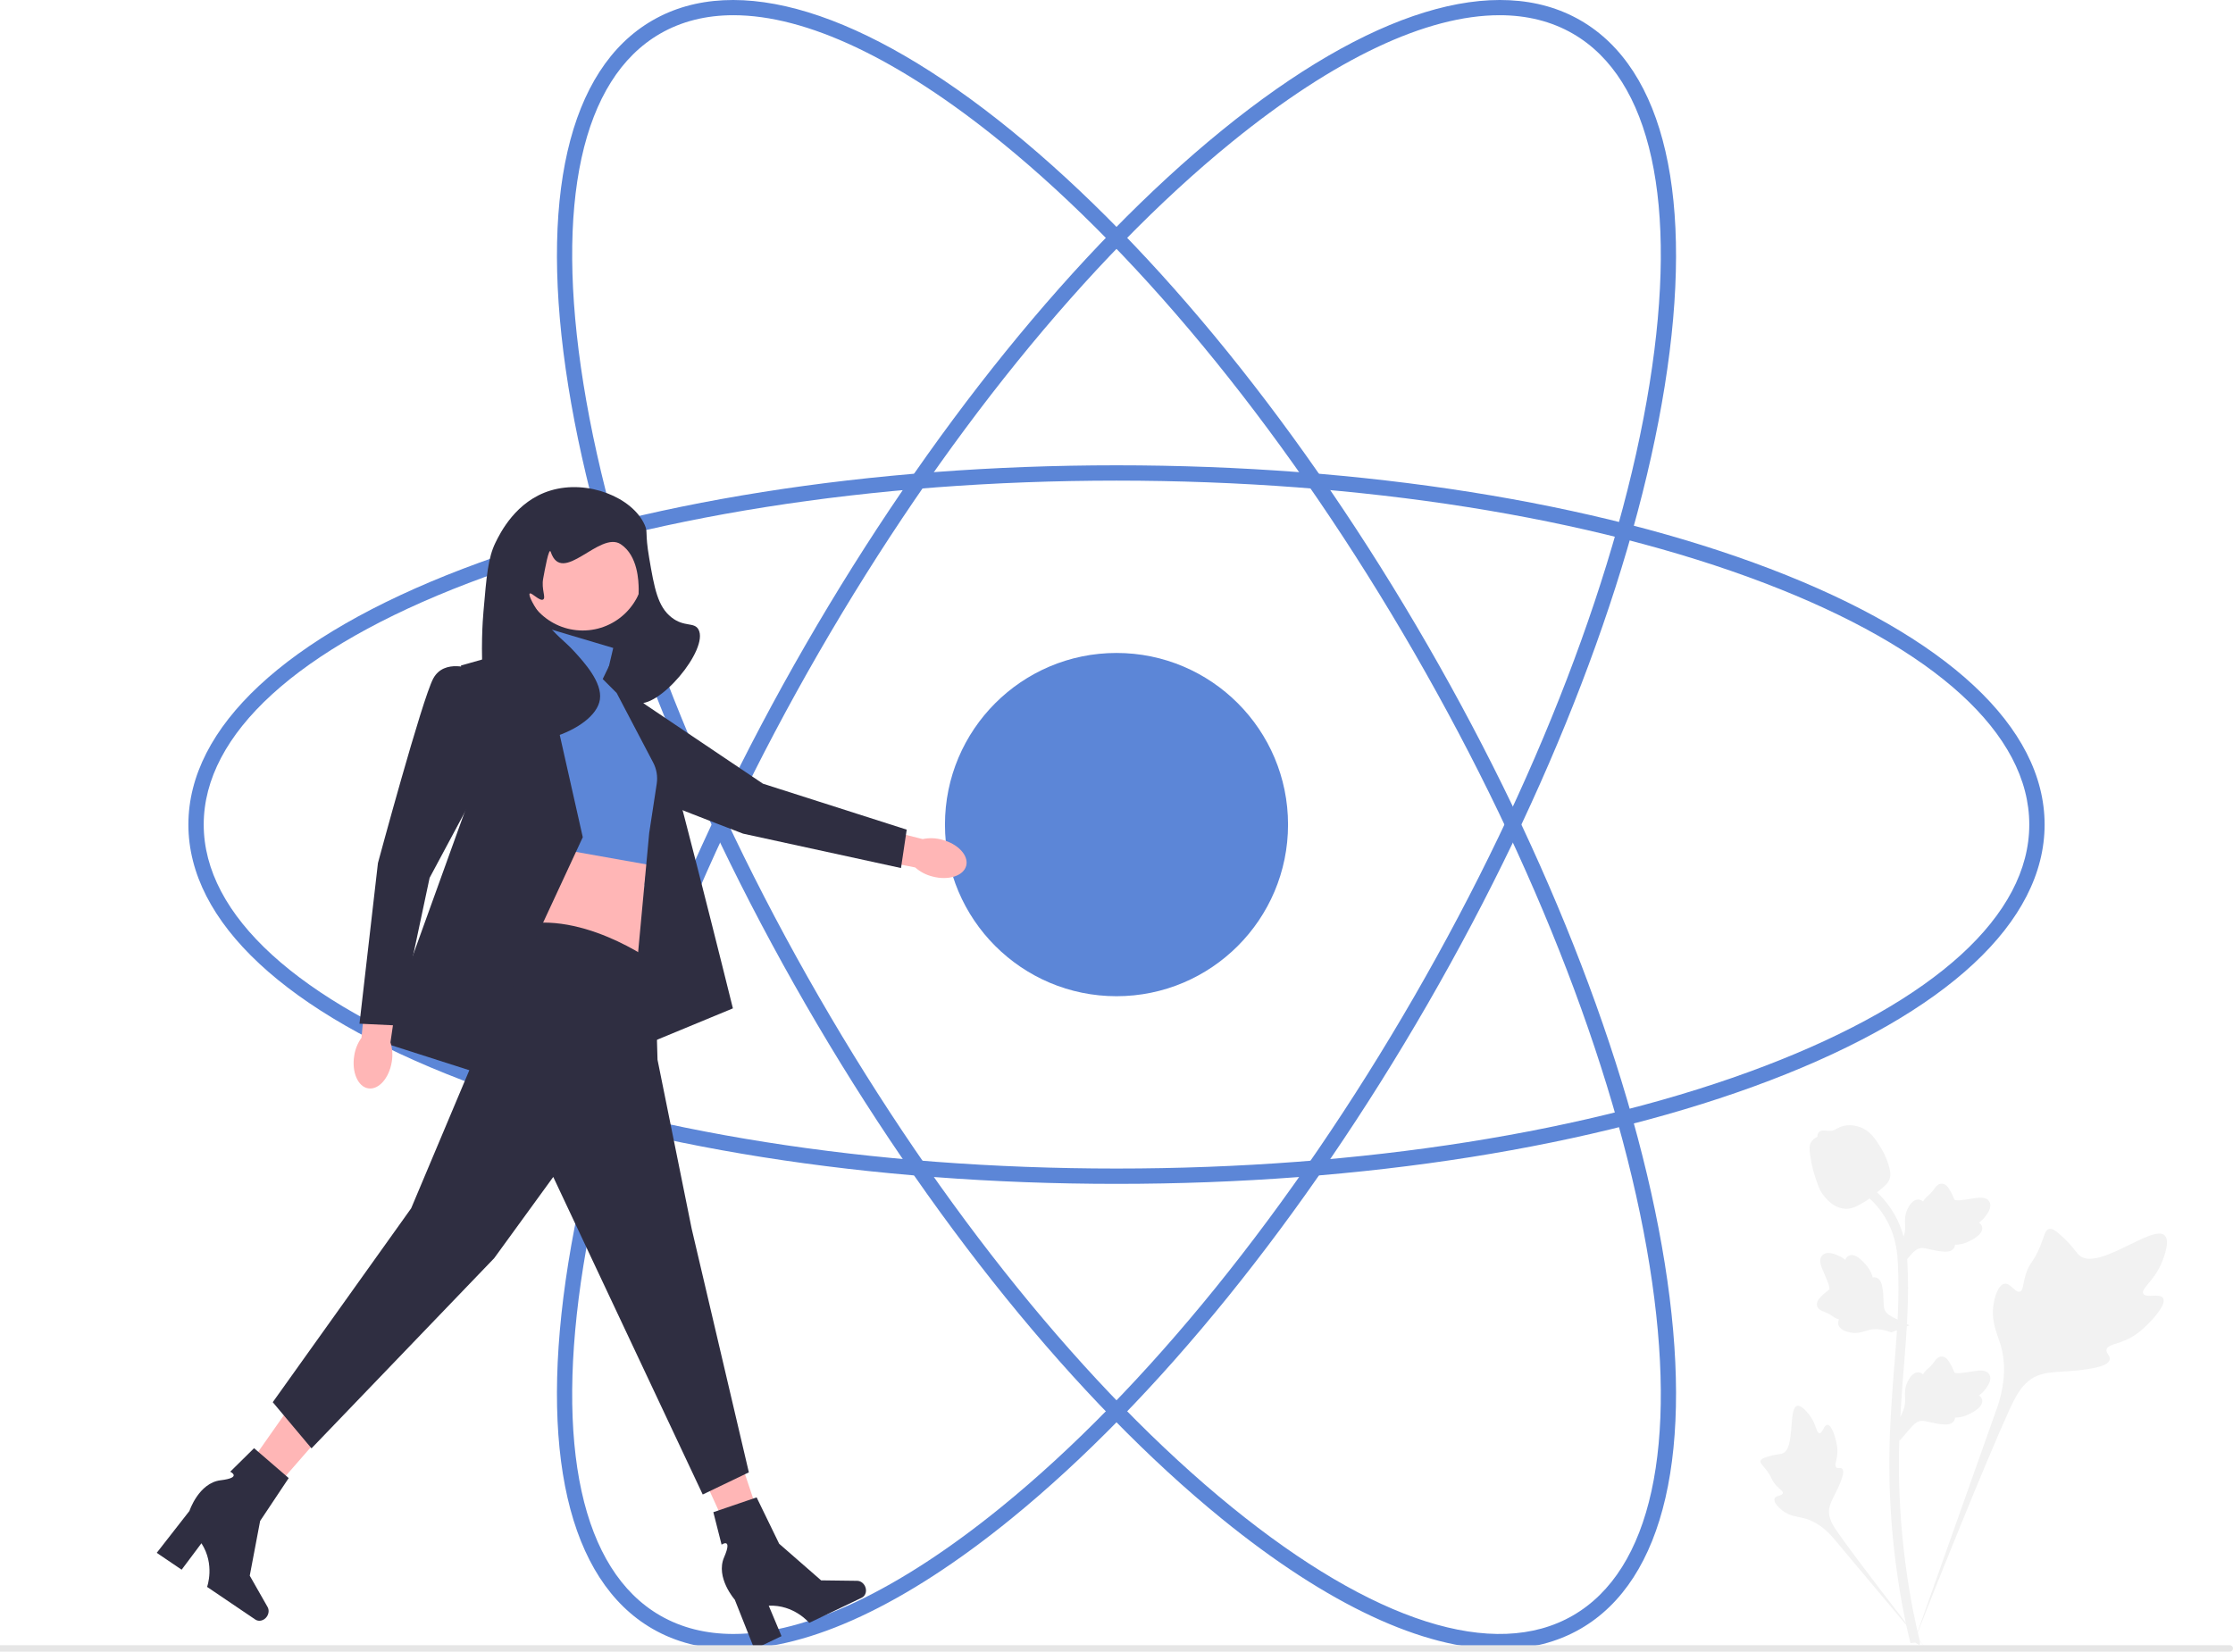 <?xml version="1.0" encoding="UTF-8"?>
<svg width="492" height="364" viewBox="0 0 492 364" fill="none" xmlns="http://www.w3.org/2000/svg">
<path d="M246 260.911C191.629 260.911 140.486 252.811 101.995 238.103C62.99 223.199 41.509 203.178 41.509 181.728C41.509 160.278 62.99 140.258 101.995 125.354C140.486 110.646 191.629 102.546 246 102.546C300.372 102.546 351.514 110.646 390.006 125.354C429.01 140.258 450.491 160.279 450.491 181.728C450.491 203.177 429.01 223.199 390.006 238.103C351.514 252.811 300.372 260.911 246 260.911ZM246 105.924C192.03 105.924 141.315 113.945 103.199 128.51C65.594 142.879 44.885 161.779 44.885 181.728C44.885 201.677 65.594 220.578 103.199 234.947C141.315 249.512 192.03 257.533 246 257.533C299.971 257.533 350.685 249.512 388.801 234.947C426.406 220.578 447.115 201.678 447.115 181.728C447.115 161.778 426.406 142.879 388.801 128.51C350.685 113.945 299.97 105.924 246 105.924Z" fill="#5C86D7"/>
<path d="M330.488 363.457C313.591 363.457 292.528 353.684 269.219 334.725C237.245 308.719 204.664 268.444 177.479 221.32C150.293 174.197 131.731 125.822 125.213 85.107C118.608 43.849 125.193 15.222 143.755 4.497C162.316 -6.227 190.382 2.38 222.781 28.732C254.755 54.739 287.336 95.014 314.521 142.137C341.707 189.26 360.268 237.636 366.786 278.351C373.391 319.608 366.807 348.236 348.245 358.961C343.037 361.97 337.079 363.457 330.488 363.457ZM161.602 3.352C155.577 3.352 150.157 4.698 145.442 7.422C128.179 17.397 122.178 44.796 128.546 84.572C135.001 124.89 153.417 172.855 180.402 219.631C207.387 266.407 239.685 306.35 271.347 332.103C302.584 357.511 329.295 366.011 346.558 356.035C363.821 346.06 369.822 318.661 363.454 278.885C356.999 238.567 338.583 190.602 311.598 143.826C284.613 97.051 252.315 57.107 220.652 31.354C197.948 12.886 177.634 3.352 161.602 3.352Z" fill="#5C86D7"/>
<path d="M161.511 363.457C154.919 363.457 148.964 361.971 143.755 358.961C125.193 348.236 118.608 319.608 125.213 278.351C131.731 237.636 150.293 189.26 177.479 142.137C204.664 95.014 237.245 54.739 269.219 28.732C301.618 2.379 329.685 -6.228 348.245 4.497C366.807 15.222 373.391 43.849 366.786 85.107C360.268 125.822 341.707 174.197 314.521 221.32C287.336 268.444 254.755 308.719 222.781 334.725C199.474 353.683 178.408 363.457 161.511 363.457ZM330.398 3.352C314.365 3.352 294.054 12.885 271.347 31.354C239.685 57.107 207.387 97.051 180.402 143.826C153.417 190.602 135.001 238.567 128.546 278.885C122.178 318.661 128.179 346.06 145.442 356.035C150.157 358.759 155.579 360.105 161.602 360.106C177.634 360.107 197.945 350.573 220.652 332.103C252.315 306.35 284.613 266.407 311.598 219.631C338.583 172.855 356.999 124.891 363.454 84.572C369.822 44.796 363.821 17.397 346.558 7.422C341.843 4.699 336.421 3.352 330.398 3.352Z" fill="#5C86D7"/>
<path d="M246 219.553C266.874 219.553 283.795 202.619 283.795 181.729C283.795 160.839 266.874 143.904 246 143.904C225.126 143.904 208.205 160.839 208.205 181.729C208.205 202.619 225.126 219.553 246 219.553Z" fill="#5C86D7"/>
<path d="M476.595 286.108C475.882 284.905 472.8 286.193 472.233 285.102C471.669 284.014 474.532 282.358 476.169 278.574C476.464 277.891 478.323 273.591 476.946 272.264C474.338 269.749 462.399 280.128 458.221 276.732C457.304 275.986 456.663 274.498 453.888 272.082C452.784 271.121 452.117 270.687 451.471 270.848C450.554 271.077 450.481 272.305 449.498 274.719C448.024 278.34 447.152 278.121 446.293 281.01C445.655 283.155 445.801 284.401 445.051 284.644C443.989 284.988 443.012 282.713 441.666 282.917C440.293 283.125 439.463 285.773 439.201 287.756C438.709 291.477 440.074 293.932 440.831 296.514C441.653 299.32 442.141 303.587 440.242 309.627L421.443 362.634C425.594 351.757 437.61 321.941 442.66 310.861C444.117 307.662 445.727 304.418 449.032 303.138C452.213 301.905 456.583 302.641 462.154 301.298C462.804 301.141 464.61 300.681 464.837 299.619C465.025 298.74 463.963 298.25 464.126 297.427C464.345 296.323 466.433 296.309 469 295.036C470.809 294.138 471.937 293.07 472.906 292.152C473.198 291.875 477.543 287.708 476.595 286.108Z" fill="#F2F2F2"/>
<path d="M402.635 314.012C401.84 314.015 401.582 315.901 400.883 315.864C400.187 315.828 400.201 313.943 398.817 312.048C398.568 311.706 396.995 309.552 395.947 309.845C393.961 310.401 395.607 319.26 392.735 320.332C392.105 320.567 391.191 320.453 389.205 321.119C388.415 321.384 388.01 321.586 387.902 321.95C387.75 322.467 388.331 322.857 389.232 324.036C390.582 325.805 390.223 326.17 391.392 327.425C392.26 328.357 392.913 328.645 392.816 329.084C392.678 329.705 391.281 329.529 390.992 330.248C390.698 330.983 391.757 332.155 392.654 332.856C394.337 334.171 395.935 334.209 397.42 334.582C399.033 334.987 401.266 335.979 403.681 338.655L424.253 363.182C420.116 358.005 408.96 343.5 404.983 337.823C403.835 336.184 402.709 334.457 403.034 332.465C403.348 330.546 404.969 328.612 405.918 325.488C406.029 325.124 406.324 324.104 405.869 323.686C405.492 323.34 404.945 323.72 404.589 323.403C404.11 322.977 404.706 321.947 404.822 320.319C404.904 319.171 404.706 318.309 404.535 317.568C404.483 317.345 403.694 314.008 402.635 314.012Z" fill="#F2F2F2"/>
<path d="M418.499 317.576L418.02 313.296L418.239 312.972C419.252 311.471 419.768 310.006 419.774 308.615C419.775 308.394 419.765 308.173 419.755 307.948C419.714 307.055 419.662 305.945 420.24 304.651C420.564 303.93 421.475 302.26 422.844 302.467C423.213 302.518 423.492 302.688 423.703 302.886C423.734 302.837 423.766 302.787 423.8 302.733C424.227 302.082 424.564 301.803 424.89 301.535C425.14 301.328 425.398 301.115 425.802 300.611C425.98 300.39 426.118 300.195 426.235 300.032C426.589 299.538 427.052 298.949 427.868 298.96C428.739 299.001 429.195 299.722 429.498 300.2C430.038 301.051 430.283 301.665 430.445 302.072C430.504 302.221 430.571 302.388 430.605 302.44C430.886 302.853 433.169 302.467 434.029 302.326C435.961 302.004 437.632 301.725 438.321 302.944C438.815 303.816 438.448 304.969 437.199 306.464C436.809 306.929 436.395 307.282 436.028 307.559C436.332 307.741 436.605 308.02 436.715 308.458C436.976 309.496 436.084 310.535 434.068 311.552C433.567 311.806 432.893 312.145 431.948 312.308C431.503 312.385 431.102 312.403 430.76 312.414C430.752 312.612 430.706 312.827 430.585 313.048C430.231 313.699 429.494 314.009 428.383 313.935C427.16 313.871 426.153 313.637 425.265 313.433C424.49 313.255 423.822 313.104 423.297 313.139C422.325 313.218 421.575 313.997 420.695 315.007L418.499 317.576Z" fill="#F2F2F2"/>
<path d="M420.722 292.093L416.706 293.642L416.337 293.512C414.63 292.912 413.083 292.784 411.737 293.131C411.523 293.186 411.312 293.252 411.097 293.319C410.244 293.586 409.185 293.917 407.787 293.686C407.008 293.555 405.163 293.097 405.015 291.719C404.972 291.349 405.065 291.036 405.203 290.781C405.147 290.764 405.091 290.745 405.031 290.726C404.293 290.478 403.938 290.222 403.596 289.975C403.333 289.786 403.061 289.59 402.471 289.326C402.213 289.21 401.99 289.126 401.802 289.054C401.235 288.836 400.548 288.538 400.351 287.746C400.17 286.892 400.752 286.267 401.136 285.853C401.822 285.114 402.354 284.722 402.706 284.461C402.835 284.367 402.98 284.259 403.021 284.213C403.349 283.837 402.397 281.725 402.043 280.928C401.241 279.139 400.547 277.592 401.551 276.616C402.269 275.917 403.477 275.979 405.238 276.809C405.786 277.068 406.233 277.38 406.593 277.665C406.692 277.324 406.892 276.989 407.288 276.771C408.225 276.256 409.455 276.855 410.95 278.549C411.323 278.97 411.821 279.537 412.219 280.41C412.405 280.821 412.525 281.204 412.622 281.533C412.816 281.49 413.035 281.481 413.279 281.541C413.998 281.719 414.485 282.354 414.695 283.449C414.943 284.648 414.973 285.682 415 286.594C415.025 287.389 415.049 288.074 415.216 288.573C415.538 289.495 416.482 290.023 417.682 290.618L420.722 292.093Z" fill="#F2F2F2"/>
<path d="M418.499 279.483L418.02 275.203L418.239 274.879C419.252 273.378 419.768 271.913 419.774 270.522C419.775 270.301 419.765 270.08 419.755 269.855C419.714 268.962 419.662 267.852 420.24 266.558C420.564 265.837 421.475 264.167 422.844 264.374C423.213 264.425 423.492 264.595 423.703 264.793C423.734 264.744 423.766 264.694 423.8 264.64C424.227 263.989 424.564 263.71 424.89 263.442C425.14 263.235 425.398 263.022 425.802 262.518C425.98 262.297 426.118 262.102 426.235 261.939C426.589 261.445 427.052 260.856 427.868 260.867C428.739 260.908 429.195 261.629 429.498 262.107C430.038 262.958 430.283 263.572 430.445 263.979C430.504 264.128 430.571 264.295 430.605 264.347C430.886 264.76 433.169 264.374 434.029 264.233C435.961 263.911 437.632 263.632 438.321 264.851C438.815 265.723 438.448 266.877 437.199 268.371C436.809 268.836 436.395 269.189 436.028 269.466C436.332 269.648 436.605 269.927 436.715 270.365C436.976 271.403 436.084 272.442 434.068 273.459C433.567 273.713 432.893 274.052 431.948 274.215C431.503 274.292 431.102 274.31 430.76 274.321C430.752 274.519 430.706 274.734 430.585 274.955C430.231 275.606 429.494 275.916 428.383 275.842C427.16 275.778 426.153 275.544 425.265 275.34C424.49 275.162 423.822 275.011 423.297 275.046C422.325 275.125 421.575 275.904 420.695 276.914L418.499 279.483Z" fill="#F2F2F2"/>
<path d="M422.875 362.564L421.979 362.002L420.934 362.122C420.917 362.025 420.86 361.801 420.775 361.452C420.307 359.538 418.881 353.714 417.692 344.542C416.861 338.14 416.392 331.557 416.295 324.975C416.198 318.382 416.509 313.391 416.759 309.38C416.948 306.354 417.177 303.473 417.403 300.667C418.001 293.169 418.566 286.086 418.146 278.245C418.053 276.495 417.858 272.851 415.731 268.974C414.497 266.726 412.797 264.729 410.679 263.043L411.996 261.385C414.335 263.249 416.215 265.461 417.585 267.957C419.944 272.256 420.156 276.226 420.259 278.134C420.686 286.113 420.115 293.264 419.51 300.834C419.287 303.63 419.058 306.499 418.87 309.512C418.622 313.486 418.313 318.434 418.409 324.942C418.504 331.446 418.969 337.948 419.788 344.27C420.963 353.326 422.368 359.063 422.83 360.948C423.075 361.954 423.127 362.165 422.875 362.564Z" fill="#F2F2F2"/>
<path d="M406.8 266.405C406.714 266.405 406.626 266.403 406.537 266.397C404.736 266.3 403.069 265.221 401.58 263.192C400.882 262.237 400.525 261.148 399.812 258.975C399.702 258.641 399.165 256.942 398.839 254.604C398.625 253.077 398.652 252.439 398.954 251.874C399.29 251.246 399.833 250.808 400.444 250.512C400.417 250.31 400.439 250.101 400.527 249.888C400.887 249.006 401.845 249.122 402.364 249.177C402.626 249.21 402.953 249.254 403.306 249.235C403.862 249.208 404.16 249.043 404.613 248.795C405.045 248.557 405.583 248.262 406.381 248.098C407.955 247.77 409.273 248.216 409.708 248.363C411.995 249.126 413.123 250.905 414.428 252.966C414.688 253.379 415.581 254.883 416.171 256.946C416.596 258.434 416.536 259.095 416.408 259.587C416.148 260.598 415.534 261.176 413.974 262.454C412.344 263.791 411.526 264.46 410.824 264.868C409.19 265.812 408.163 266.405 406.8 266.405Z" fill="#F2F2F2"/>
<path d="M205.452 193.172C208.968 194.101 212.296 193.038 212.886 190.799C213.476 188.56 211.104 185.993 207.587 185.065C206.188 184.675 204.715 184.626 203.293 184.922L188.348 181.178L186.742 188.234L201.645 191.176C202.737 192.136 204.042 192.821 205.452 193.172Z" fill="#FFB6B6"/>
<path d="M123.315 158.819C123.315 158.819 120.279 164.649 124.487 167.525C128.694 170.4 163.728 183.727 163.728 183.727L198.52 191.305L199.776 182.843L168.099 172.715L141.683 154.936L123.315 158.819Z" fill="#2F2E41"/>
<path d="M164.744 346.983L170.645 344.326L161.355 316.535L152.646 320.454L164.744 346.983Z" fill="#FFB6B6"/>
<path d="M190.588 349.579C191.06 350.566 190.743 351.7 189.88 352.114L178.298 357.66C178.298 357.66 174.966 353.62 169.376 353.872L172.191 360.584L166.216 363.445L161.898 352.553C161.898 352.553 157.602 347.677 159.543 343.204C161.483 338.73 158.987 340.419 158.987 340.419L157.172 333.267L166.708 330.006L171.673 340.22L180.917 348.291L188.862 348.391C189.569 348.4 190.247 348.867 190.588 349.579Z" fill="#2F2E41"/>
<path d="M47.982 332.634L53.255 336.387L72.519 314.315L64.738 308.777L47.982 332.634Z" fill="#FFB6B6"/>
<path d="M58.807 356.262C58.196 357.168 57.057 357.468 56.264 356.932L45.628 349.734C45.628 349.734 47.426 344.816 44.383 340.116L40.02 345.939L34.533 342.226L41.74 332.992C41.74 332.992 43.773 326.818 48.611 326.232C53.448 325.646 50.73 324.344 50.73 324.344L55.979 319.162L63.611 325.748L57.315 335.198L55.029 347.26L58.959 354.171C59.309 354.786 59.249 355.608 58.807 356.262Z" fill="#2F2E41"/>
<path d="M141.335 121.036H113.628V159.116H141.335V121.036Z" fill="#2F2E41"/>
<path d="M135.113 142.802L120.069 138.326L117.223 146.057L116.816 193.258C116.816 193.258 138.366 188.376 143.245 196.514L144.871 181.865C144.871 181.865 150.157 174.541 145.685 165.182C141.212 155.823 136.996 151.603 136.996 151.603L133.487 149.719L135.113 142.802Z" fill="#5C86D7"/>
<path d="M117.833 186.138L115.8 206.89L142.635 212.587C142.635 212.587 140.602 194.683 143.042 190.614L117.833 186.138Z" fill="#FFB6B6"/>
<path d="M144.261 212.18C144.261 212.18 127.184 199.566 112.547 204.449C112.547 204.449 95.267 215.232 104.212 233.95L90.591 266.299L60.096 309.025L68.635 319.197L108.888 277.286L121.899 259.382L154.833 329.37L164.998 324.487L152.393 270.775L144.871 233.543L144.261 212.18Z" fill="#2F2E41"/>
<path d="M104.415 236.187L84.086 229.677L103.602 175.558L101.569 146.667L118.788 141.807L128.404 184.51L104.415 236.187Z" fill="#2F2E41"/>
<path d="M135.872 152.728L132.798 149.652L134.169 146.817C134.169 146.817 143.042 156.026 144.668 158.468C146.295 160.909 161.482 222.23 161.482 222.23L138.569 231.712L143.042 183.563L144.698 172.734C144.943 171.132 144.669 169.494 143.916 168.06L135.872 152.728Z" fill="#2F2E41"/>
<path d="M128.394 138.953C135.84 138.953 141.876 132.912 141.876 125.46C141.876 118.008 135.84 111.967 128.394 111.967C120.947 111.967 114.911 118.008 114.911 125.46C114.911 132.912 120.947 138.953 128.394 138.953Z" fill="#FFB6B6"/>
<path d="M136.779 119.945C132.153 116.857 123.874 129.222 121.342 121.621C120.948 120.436 120.019 125.679 119.679 127.514C119.248 129.843 120.34 131.704 119.679 132.121C118.933 132.592 117.106 130.489 116.72 130.805C116.342 131.113 117.555 133.557 119.679 136.399C122.499 140.172 124.266 141.09 126.585 143.639C128.744 146.013 132.74 150.404 132.175 154.17C131.113 161.255 113.829 166.729 108.499 161.411C107.222 160.137 106.973 157.253 106.526 151.538C105.86 143.032 106.363 136.649 106.526 134.754C107.204 126.863 107.544 122.918 109.156 119.615C110.186 117.507 113.654 110.405 121.324 108.097C129.562 105.618 139.367 109.66 142.04 115.666C142.813 117.402 142.062 117.217 143.027 122.906C144.169 129.64 144.908 133.68 147.96 136.07C150.763 138.266 152.926 137.039 153.879 138.703C156.349 143.02 144.886 156.682 140.067 154.829C137.164 153.712 136.907 147.054 137.108 143.969C137.54 137.324 140.83 135.914 140.725 129.817C140.697 128.204 140.6 122.494 136.779 119.945Z" fill="#2F2E41"/>
<path d="M78.041 232.697C77.469 236.29 78.857 239.498 81.142 239.863C83.427 240.227 85.743 237.609 86.315 234.015C86.563 232.582 86.465 231.111 86.028 229.724L88.262 214.47L81.086 213.573L79.646 228.707C78.8 229.89 78.25 231.258 78.041 232.697Z" fill="#FFB6B6"/>
<path d="M104.009 147.481C104.009 147.481 97.91 145.04 95.47 149.516C93.031 153.992 83.272 190.207 83.272 190.207L79.207 225.608L87.745 226.015L94.657 193.462L109.701 165.385L104.009 147.481Z" fill="#2F2E41"/>
<path d="M492 363.29C492 363.682 491.683 364 491.291 364H0V362.581H491.291C491.683 362.581 492 362.899 492 363.29Z" fill="#E6E6E6"/>
</svg>
